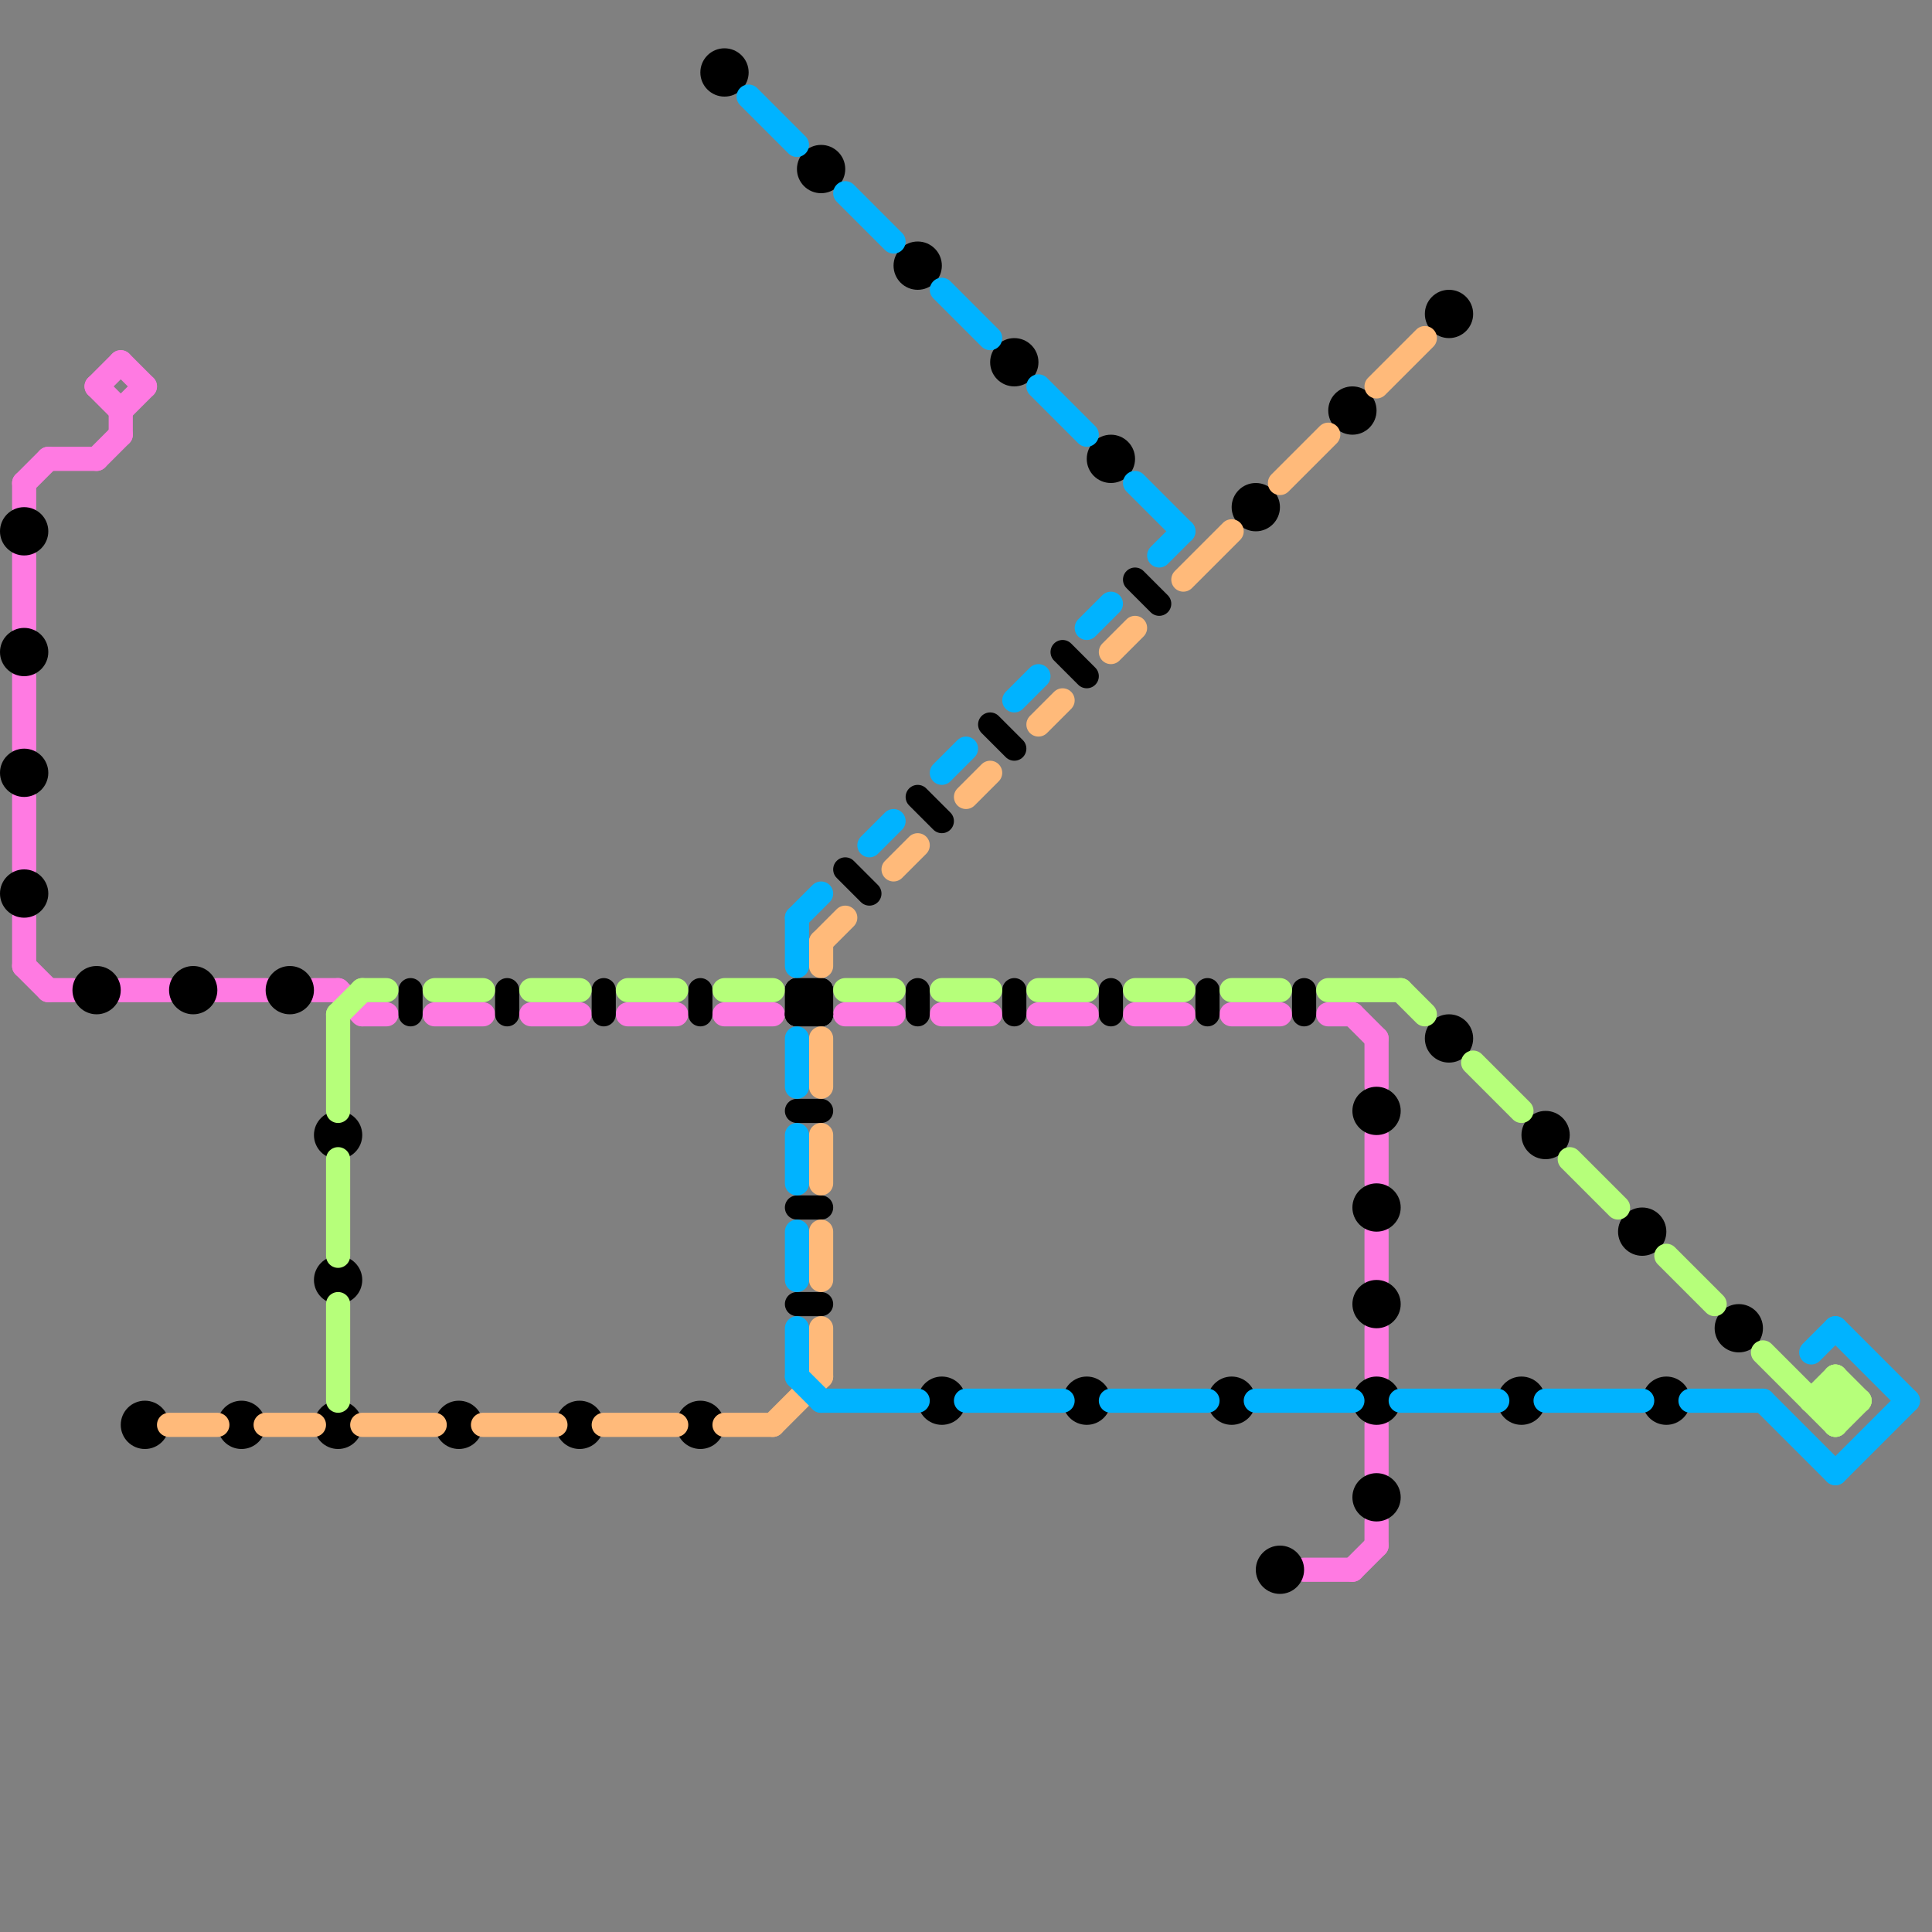 
<svg version="1.1" xmlns="http://www.w3.org/2000/svg" viewBox="0 0 80 80">
<rect x="0" y="0" width="80" height="80" fill="#808080" stroke="none"/>
<style>line { stroke-width: 1; fill: none; stroke-linecap: round; stroke-linejoin: round; } .c0 { stroke: #ff7ae2 } .c1 { stroke: #000000 } .c2 { stroke: #ffba7a } .c3 { stroke: #b6ff7a } .c4 { stroke: #00b3ff }</style><line class="c0" x1="22" y1="42" x2="24" y2="42"/><line class="c0" x1="30" y1="42" x2="32" y2="42"/><line class="c0" x1="57" y1="55" x2="57" y2="57"/><line class="c0" x1="13" y1="41" x2="14" y2="41"/><line class="c0" x1="55" y1="42" x2="56" y2="42"/><line class="c0" x1="14" y1="41" x2="15" y2="42"/><line class="c0" x1="4" y1="16" x2="5" y2="15"/><line class="c0" x1="9" y1="41" x2="11" y2="41"/><line class="c0" x1="57" y1="63" x2="57" y2="64"/><line class="c0" x1="5" y1="17" x2="5" y2="18"/><line class="c0" x1="47" y1="42" x2="49" y2="42"/><line class="c0" x1="5" y1="17" x2="6" y2="16"/><line class="c0" x1="57" y1="47" x2="57" y2="49"/><line class="c0" x1="15" y1="42" x2="16" y2="42"/><line class="c0" x1="43" y1="42" x2="45" y2="42"/><line class="c0" x1="54" y1="65" x2="56" y2="65"/><line class="c0" x1="1" y1="33" x2="1" y2="36"/><line class="c0" x1="56" y1="42" x2="57" y2="43"/><line class="c0" x1="4" y1="16" x2="5" y2="17"/><line class="c0" x1="18" y1="42" x2="20" y2="42"/><line class="c0" x1="1" y1="38" x2="1" y2="40"/><line class="c0" x1="56" y1="65" x2="57" y2="64"/><line class="c0" x1="39" y1="42" x2="41" y2="42"/><line class="c0" x1="1" y1="20" x2="1" y2="21"/><line class="c0" x1="57" y1="59" x2="57" y2="61"/><line class="c0" x1="2" y1="19" x2="4" y2="19"/><line class="c0" x1="1" y1="28" x2="1" y2="31"/><line class="c0" x1="1" y1="23" x2="1" y2="26"/><line class="c0" x1="5" y1="15" x2="6" y2="16"/><line class="c0" x1="51" y1="42" x2="53" y2="42"/><line class="c0" x1="2" y1="41" x2="3" y2="41"/><line class="c0" x1="1" y1="20" x2="2" y2="19"/><line class="c0" x1="26" y1="42" x2="28" y2="42"/><line class="c0" x1="35" y1="42" x2="37" y2="42"/><line class="c0" x1="1" y1="40" x2="2" y2="41"/><line class="c0" x1="57" y1="43" x2="57" y2="45"/><line class="c0" x1="57" y1="51" x2="57" y2="53"/><line class="c0" x1="4" y1="19" x2="5" y2="18"/><line class="c0" x1="5" y1="41" x2="7" y2="41"/><line class="c1" x1="17" y1="41" x2="17" y2="42"/><line class="c1" x1="33" y1="41" x2="34" y2="42"/><line class="c1" x1="33" y1="42" x2="34" y2="42"/><line class="c1" x1="33" y1="54" x2="34" y2="54"/><line class="c1" x1="33" y1="46" x2="34" y2="46"/><line class="c1" x1="41" y1="30" x2="42" y2="31"/><line class="c1" x1="33" y1="41" x2="33" y2="42"/><line class="c1" x1="33" y1="41" x2="34" y2="41"/><line class="c1" x1="33" y1="42" x2="34" y2="41"/><line class="c1" x1="35" y1="36" x2="36" y2="37"/><line class="c1" x1="42" y1="41" x2="42" y2="42"/><line class="c1" x1="38" y1="41" x2="38" y2="42"/><line class="c1" x1="38" y1="33" x2="39" y2="34"/><line class="c1" x1="29" y1="41" x2="29" y2="42"/><line class="c1" x1="54" y1="41" x2="54" y2="42"/><line class="c1" x1="44" y1="27" x2="45" y2="28"/><line class="c1" x1="33" y1="50" x2="34" y2="50"/><line class="c1" x1="25" y1="41" x2="25" y2="42"/><line class="c1" x1="34" y1="41" x2="34" y2="42"/><line class="c1" x1="47" y1="24" x2="48" y2="25"/><line class="c1" x1="50" y1="41" x2="50" y2="42"/><line class="c1" x1="21" y1="41" x2="21" y2="42"/><line class="c1" x1="46" y1="41" x2="46" y2="42"/><circle cx="14" cy="53" r="1" fill="#000000" /><circle cx="14" cy="59" r="1" fill="#000000" /><circle cx="1" cy="37" r="1" fill="#000000" /><circle cx="34" cy="7" r="1" fill="#000000" /><circle cx="68" cy="51" r="1" fill="#000000" /><circle cx="60" cy="13" r="1" fill="#000000" /><circle cx="30" cy="3" r="1" fill="#000000" /><circle cx="57" cy="54" r="1" fill="#000000" /><circle cx="64" cy="47" r="1" fill="#000000" /><circle cx="52" cy="21" r="1" fill="#000000" /><circle cx="29" cy="59" r="1" fill="#000000" /><circle cx="63" cy="58" r="1" fill="#000000" /><circle cx="45" cy="58" r="1" fill="#000000" /><circle cx="53" cy="65" r="1" fill="#000000" /><circle cx="60" cy="43" r="1" fill="#000000" /><circle cx="69" cy="58" r="1" fill="#000000" /><circle cx="1" cy="27" r="1" fill="#000000" /><circle cx="51" cy="58" r="1" fill="#000000" /><circle cx="57" cy="50" r="1" fill="#000000" /><circle cx="24" cy="59" r="1" fill="#000000" /><circle cx="57" cy="62" r="1" fill="#000000" /><circle cx="6" cy="59" r="1" fill="#000000" /><circle cx="4" cy="41" r="1" fill="#000000" /><circle cx="46" cy="19" r="1" fill="#000000" /><circle cx="1" cy="32" r="1" fill="#000000" /><circle cx="8" cy="41" r="1" fill="#000000" /><circle cx="57" cy="46" r="1" fill="#000000" /><circle cx="19" cy="59" r="1" fill="#000000" /><circle cx="56" cy="17" r="1" fill="#000000" /><circle cx="10" cy="59" r="1" fill="#000000" /><circle cx="57" cy="58" r="1" fill="#000000" /><circle cx="42" cy="15" r="1" fill="#000000" /><circle cx="72" cy="55" r="1" fill="#000000" /><circle cx="39" cy="58" r="1" fill="#000000" /><circle cx="12" cy="41" r="1" fill="#000000" /><circle cx="38" cy="11" r="1" fill="#000000" /><circle cx="14" cy="47" r="1" fill="#000000" /><circle cx="1" cy="22" r="1" fill="#000000" /><line class="c2" x1="46" y1="27" x2="47" y2="26"/><line class="c2" x1="34" y1="47" x2="34" y2="49"/><line class="c2" x1="43" y1="30" x2="44" y2="29"/><line class="c2" x1="20" y1="59" x2="23" y2="59"/><line class="c2" x1="11" y1="59" x2="13" y2="59"/><line class="c2" x1="7" y1="59" x2="9" y2="59"/><line class="c2" x1="53" y1="20" x2="55" y2="18"/><line class="c2" x1="34" y1="39" x2="34" y2="40"/><line class="c2" x1="15" y1="59" x2="18" y2="59"/><line class="c2" x1="34" y1="51" x2="34" y2="53"/><line class="c2" x1="49" y1="24" x2="51" y2="22"/><line class="c2" x1="34" y1="43" x2="34" y2="45"/><line class="c2" x1="34" y1="55" x2="34" y2="57"/><line class="c2" x1="57" y1="16" x2="59" y2="14"/><line class="c2" x1="40" y1="33" x2="41" y2="32"/><line class="c2" x1="34" y1="39" x2="35" y2="38"/><line class="c2" x1="37" y1="36" x2="38" y2="35"/><line class="c2" x1="25" y1="59" x2="28" y2="59"/><line class="c2" x1="32" y1="59" x2="34" y2="57"/><line class="c2" x1="30" y1="59" x2="32" y2="59"/><line class="c3" x1="76" y1="57" x2="76" y2="59"/><line class="c3" x1="76" y1="59" x2="77" y2="58"/><line class="c3" x1="26" y1="41" x2="28" y2="41"/><line class="c3" x1="35" y1="41" x2="37" y2="41"/><line class="c3" x1="15" y1="41" x2="16" y2="41"/><line class="c3" x1="14" y1="42" x2="14" y2="46"/><line class="c3" x1="22" y1="41" x2="24" y2="41"/><line class="c3" x1="75" y1="58" x2="76" y2="57"/><line class="c3" x1="14" y1="42" x2="15" y2="41"/><line class="c3" x1="73" y1="56" x2="76" y2="59"/><line class="c3" x1="14" y1="48" x2="14" y2="52"/><line class="c3" x1="51" y1="41" x2="53" y2="41"/><line class="c3" x1="14" y1="54" x2="14" y2="58"/><line class="c3" x1="75" y1="58" x2="77" y2="58"/><line class="c3" x1="76" y1="57" x2="77" y2="58"/><line class="c3" x1="47" y1="41" x2="49" y2="41"/><line class="c3" x1="65" y1="48" x2="67" y2="50"/><line class="c3" x1="18" y1="41" x2="20" y2="41"/><line class="c3" x1="39" y1="41" x2="41" y2="41"/><line class="c3" x1="55" y1="41" x2="58" y2="41"/><line class="c3" x1="30" y1="41" x2="32" y2="41"/><line class="c3" x1="69" y1="52" x2="71" y2="54"/><line class="c3" x1="61" y1="44" x2="63" y2="46"/><line class="c3" x1="58" y1="41" x2="59" y2="42"/><line class="c3" x1="43" y1="41" x2="45" y2="41"/><line class="c4" x1="33" y1="43" x2="33" y2="45"/><line class="c4" x1="48" y1="23" x2="49" y2="22"/><line class="c4" x1="39" y1="12" x2="41" y2="14"/><line class="c4" x1="75" y1="56" x2="76" y2="55"/><line class="c4" x1="58" y1="58" x2="62" y2="58"/><line class="c4" x1="34" y1="58" x2="38" y2="58"/><line class="c4" x1="33" y1="38" x2="33" y2="40"/><line class="c4" x1="33" y1="55" x2="33" y2="57"/><line class="c4" x1="45" y1="26" x2="46" y2="25"/><line class="c4" x1="39" y1="32" x2="40" y2="31"/><line class="c4" x1="64" y1="58" x2="68" y2="58"/><line class="c4" x1="43" y1="16" x2="45" y2="18"/><line class="c4" x1="76" y1="55" x2="79" y2="58"/><line class="c4" x1="40" y1="58" x2="44" y2="58"/><line class="c4" x1="36" y1="35" x2="37" y2="34"/><line class="c4" x1="33" y1="47" x2="33" y2="49"/><line class="c4" x1="33" y1="57" x2="34" y2="58"/><line class="c4" x1="42" y1="29" x2="43" y2="28"/><line class="c4" x1="52" y1="58" x2="56" y2="58"/><line class="c4" x1="76" y1="61" x2="79" y2="58"/><line class="c4" x1="46" y1="58" x2="50" y2="58"/><line class="c4" x1="73" y1="58" x2="76" y2="61"/><line class="c4" x1="33" y1="51" x2="33" y2="53"/><line class="c4" x1="70" y1="58" x2="73" y2="58"/><line class="c4" x1="31" y1="4" x2="33" y2="6"/><line class="c4" x1="35" y1="8" x2="37" y2="10"/><line class="c4" x1="33" y1="38" x2="34" y2="37"/><line class="c4" x1="47" y1="20" x2="49" y2="22"/>


</svg>

